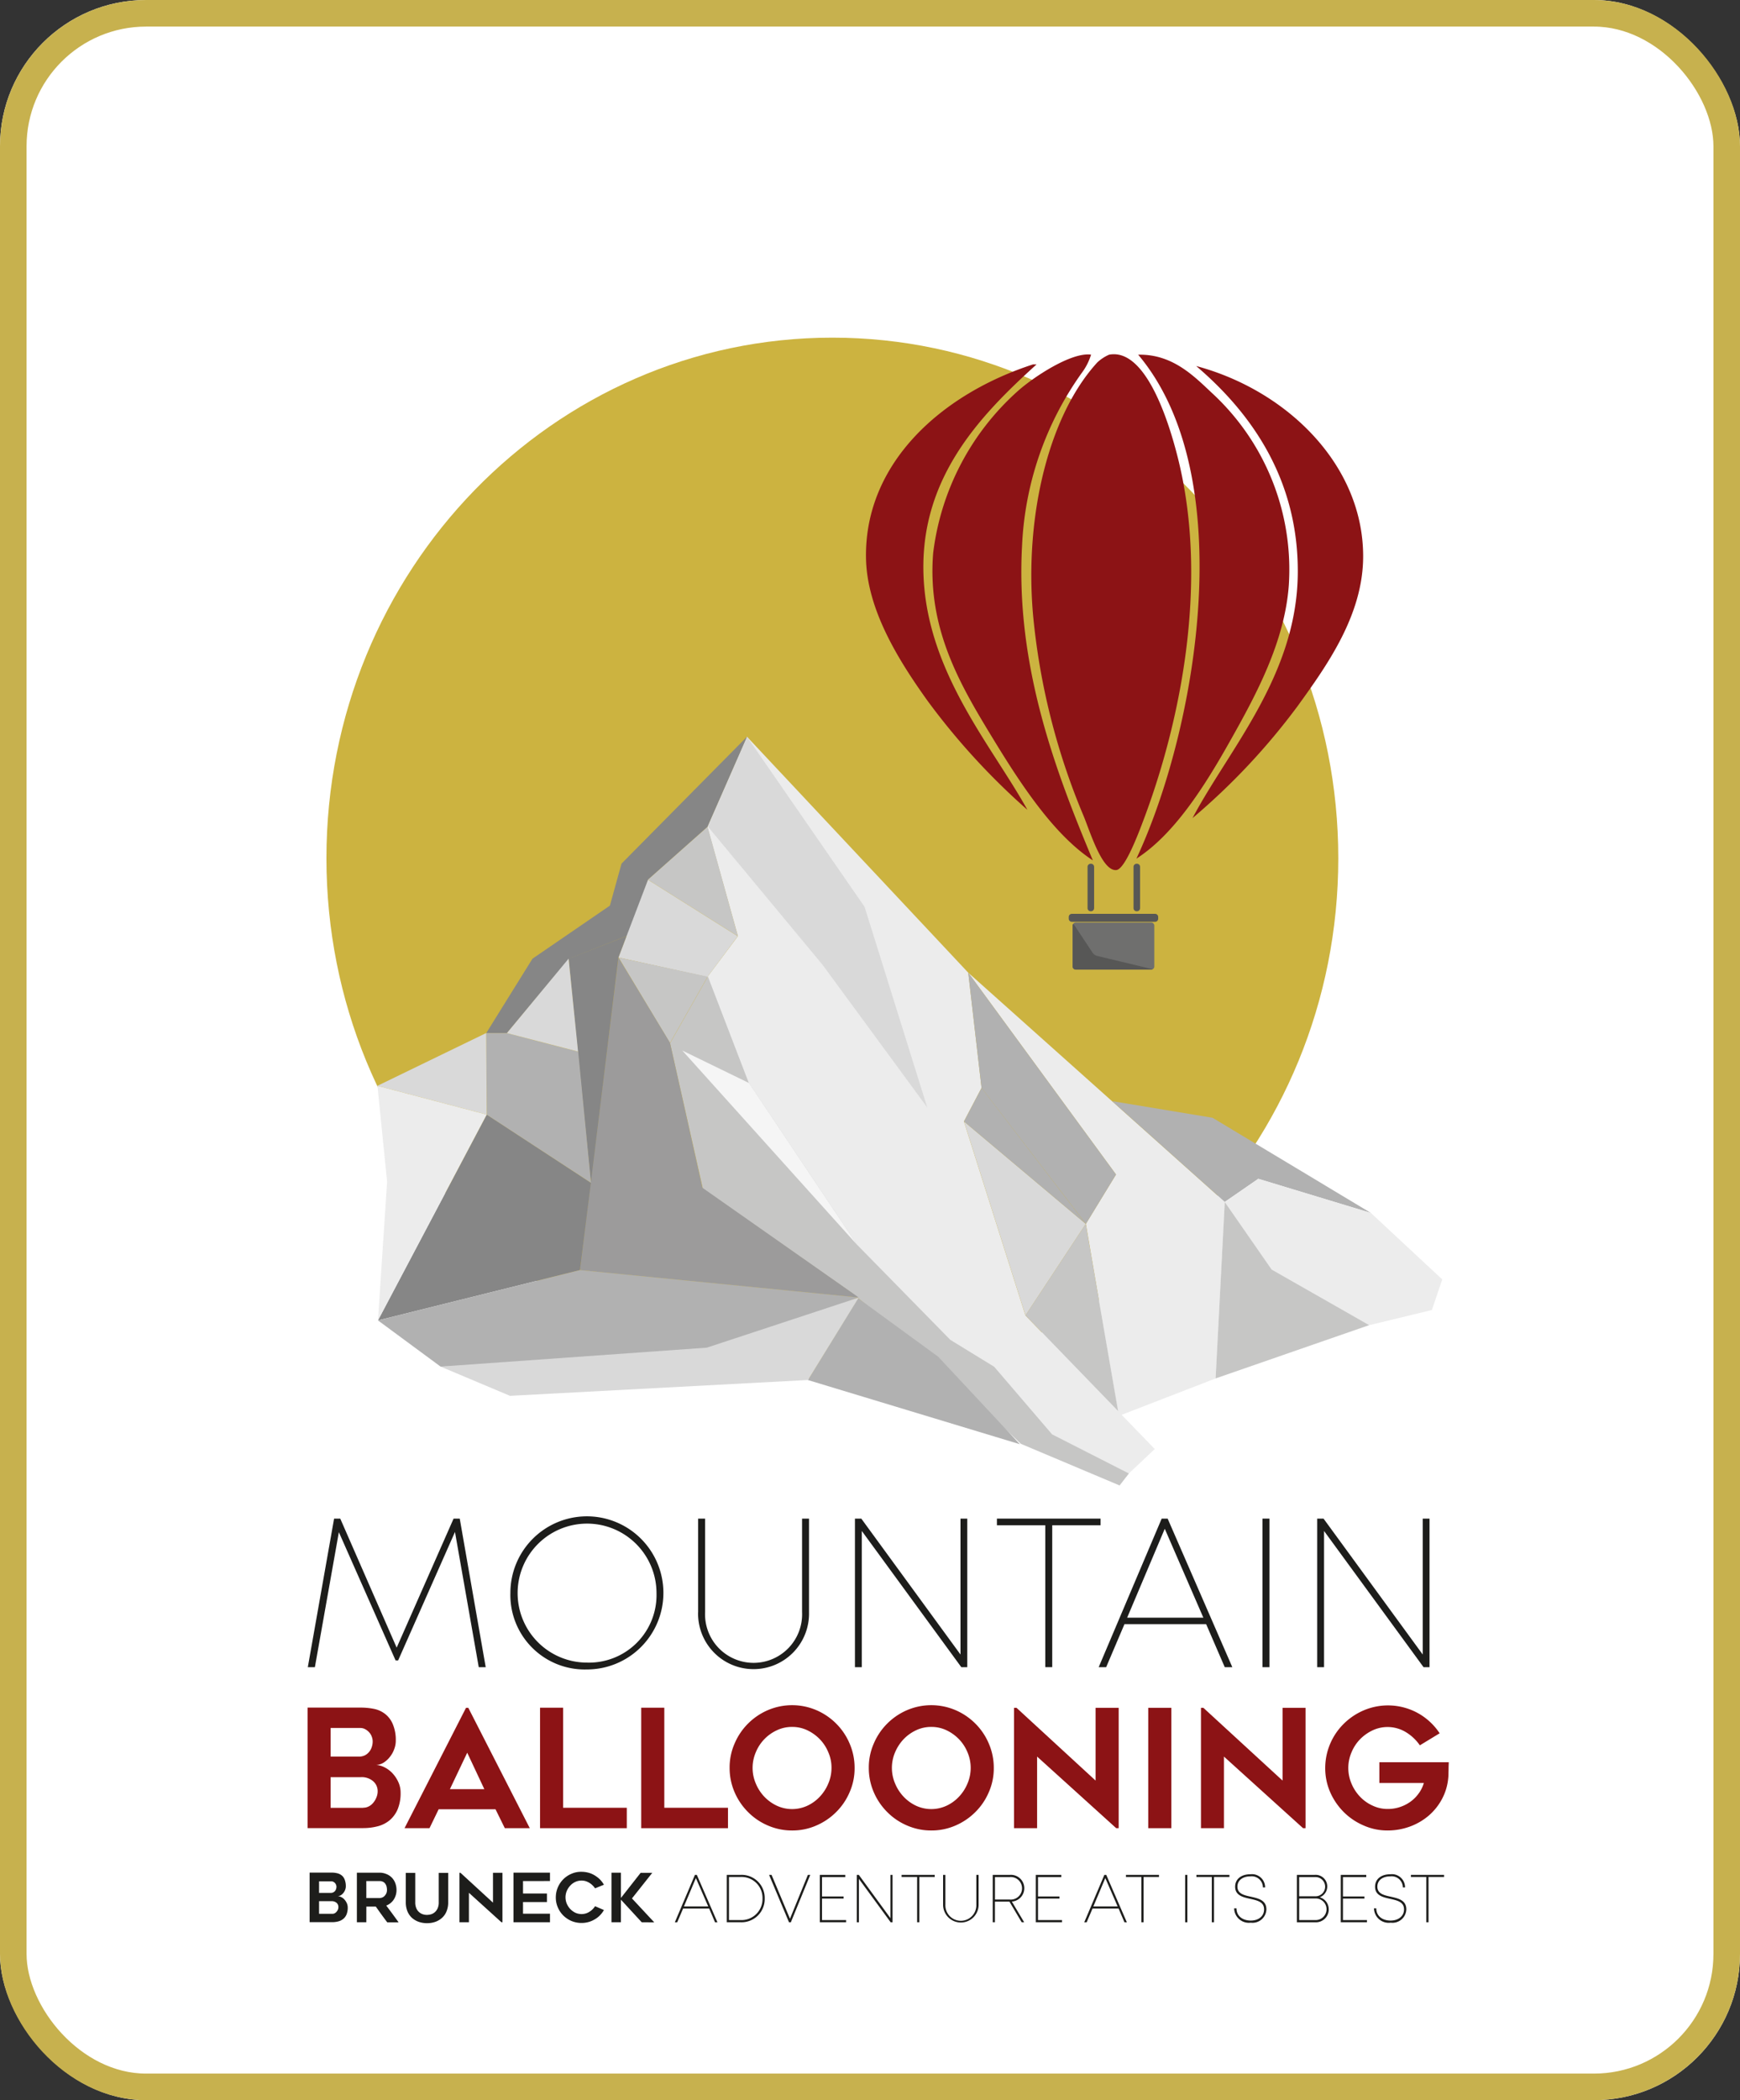 <svg id="Komponente_3_1" data-name="Komponente 3 – 1" xmlns="http://www.w3.org/2000/svg" xmlns:xlink="http://www.w3.org/1999/xlink" width="131" height="158" viewBox="0 0 131 158">
  <rect x="0" y="0" width="131" height="158" fill="#333333" stroke="none"/>
  <defs>
    <clipPath id="clip-path">
      <rect id="Rechteck_41" data-name="Rechteck 41" width="85.917" height="119.281"/>
    </clipPath>
  </defs>
  <g id="Gruppe_15" data-name="Gruppe 15">
    <g id="Rechteck_38" data-name="Rechteck 38" fill="#fff" stroke="#c7b14e" stroke-width="2">
      <rect width="131" height="158" rx="11" stroke="none"/>
      <rect x="1" y="1" width="129" height="156" rx="10" fill="none"/>
    </g>
  </g>
  <g id="Mountain_Ballooning_Logo" data-name="Mountain Ballooning Logo" transform="translate(23.16 25.402)">
    <g id="Gruppe_23" data-name="Gruppe 23" clip-path="url(#clip-path)">
      <path id="Pfad_95" data-name="Pfad 95" d="M95.08,39.168c0,21.633-17.056,39.168-38.09,39.168S18.9,60.8,18.9,39.168,35.949,0,56.99,0,95.08,17.536,95.08,39.168" transform="translate(-17.484)" fill="#ccb340"/>
    </g>
    <g id="Gruppe_24" data-name="Gruppe 24" clip-path="url(#clip-path)">
      <path id="Pfad_96" data-name="Pfad 96" d="M13.069,1197.276l-1.79-10.172L7,1196.767H6.807l-4.27-9.648L.732,1197.276H.2L2.178,1186.1h.464l4.247,9.708,4.285-9.708h.464l1.955,11.176Z" transform="translate(-0.185 -1097.254)" fill="#1d1d1b"/>
    </g>
    <g id="Gruppe_25" data-name="Gruppe 25" clip-path="url(#clip-path)">
      <path id="Pfad_97" data-name="Pfad 97" d="M203.8,1189.668a5.76,5.76,0,1,1,5.76,5.745,5.6,5.6,0,0,1-5.76-5.745m11,0a5.228,5.228,0,1,0-5.228,5.229,5.083,5.083,0,0,0,5.228-5.229" transform="translate(-188.534 -1095.219)" fill="#1d1d1b"/>
    </g>
    <g id="Gruppe_26" data-name="Gruppe 26" clip-path="url(#clip-path)">
      <path id="Pfad_98" data-name="Pfad 98" d="M392.5,1193.156V1186.1h.524v7.026a3.654,3.654,0,1,0,7.3,0V1186.1h.524v7.056a4.177,4.177,0,1,1-8.352,0" transform="translate(-363.099 -1097.254)" fill="#1d1d1b"/>
    </g>
    <g id="Gruppe_27" data-name="Gruppe 27" clip-path="url(#clip-path)">
      <path id="Pfad_99" data-name="Pfad 99" d="M558.557,1186.1v11.176h-.449l-7.491-10.247v10.247H550.1V1186.1h.479l7.468,10.225V1186.1Z" transform="translate(-508.894 -1097.254)" fill="#1d1d1b"/>
    </g>
    <g id="Gruppe_28" data-name="Gruppe 28" clip-path="url(#clip-path)">
      <path id="Pfad_100" data-name="Pfad 100" d="M700.605,1186.6h-3.64v10.674h-.524V1186.6H692.8v-.5h7.805Z" transform="translate(-640.905 -1097.254)" fill="#1d1d1b"/>
    </g>
    <g id="Gruppe_29" data-name="Gruppe 29" clip-path="url(#clip-path)">
      <path id="Pfad_101" data-name="Pfad 101" d="M803.19,1194.04h-6.15l-1.378,3.236H795.1l4.742-11.176h.449l4.869,11.176h-.569Zm-5.948-.487h5.738l-2.906-6.689Z" transform="translate(-735.542 -1097.254)" fill="#1d1d1b"/>
    </g>
    <g id="Gruppe_30" data-name="Gruppe 30" clip-path="url(#clip-path)">
      <rect id="Rechteck_48" data-name="Rechteck 48" width="0.524" height="11.176" transform="translate(71.888 88.846)" fill="#1d1d1b"/>
    </g>
    <g id="Gruppe_31" data-name="Gruppe 31" clip-path="url(#clip-path)">
      <path id="Pfad_102" data-name="Pfad 102" d="M1023.157,1186.1v11.176h-.449l-7.491-10.247v10.247h-.517V1186.1h.479l7.468,10.225V1186.1Z" transform="translate(-938.693 -1097.254)" fill="#1d1d1b"/>
    </g>
    <g id="Gruppe_32" data-name="Gruppe 32" clip-path="url(#clip-path)">
      <path id="Pfad_103" data-name="Pfad 103" d="M6.637,1378.424a1.745,1.745,0,0,1-.112.584,1.992,1.992,0,0,1-.307.569,1.863,1.863,0,0,1-.464.442,1.136,1.136,0,0,1-.592.195,1.663,1.663,0,0,1,.659.195,2.1,2.1,0,0,1,.584.449,2.454,2.454,0,0,1,.427.652A1.875,1.875,0,0,1,7,1382.3a3.15,3.15,0,0,1-.225,1.258,2.208,2.208,0,0,1-.607.824,2.309,2.309,0,0,1-.9.449,4.328,4.328,0,0,1-1.094.135H0V1375.9H3.985a4.964,4.964,0,0,1,1.026.1,2.015,2.015,0,0,1,.839.39,1.91,1.91,0,0,1,.569.772,3.036,3.036,0,0,1,.217,1.258m-4.906,1.169H3.865a1.045,1.045,0,0,0,.449-.1,1.013,1.013,0,0,0,.322-.262,1.08,1.08,0,0,0,.195-.367,1.272,1.272,0,0,0,.067-.4,1,1,0,0,0-.075-.389.943.943,0,0,0-.2-.322,1.087,1.087,0,0,0-.292-.225.745.745,0,0,0-.352-.09H1.73Zm2.457,3.843a.892.892,0,0,0,.419-.1,1.047,1.047,0,0,0,.345-.285,1.415,1.415,0,0,0,.232-.4,1.137,1.137,0,0,0,.09-.442.984.984,0,0,0-.337-.764,1.32,1.32,0,0,0-.936-.307H1.73v2.307H4.187Z" transform="translate(0 -1272.837)" fill="#8c1315"/>
    </g>
    <g id="Gruppe_33" data-name="Gruppe 33" clip-path="url(#clip-path)">
      <path id="Pfad_104" data-name="Pfad 104" d="M97.4,1385.156l4.629-9.056h.172l4.629,9.056h-1.88l-.7-1.423H99.969l-.689,1.423Zm3.416-2.936h2.592l-1.288-2.742Z" transform="translate(-90.104 -1273.021)" fill="#8c1315"/>
    </g>
    <g id="Gruppe_34" data-name="Gruppe 34" clip-path="url(#clip-path)">
      <path id="Pfad_105" data-name="Pfad 105" d="M240.132,1383.528v1.536H233.6V1376h1.738v7.528Z" transform="translate(-216.102 -1272.929)" fill="#8c1315"/>
    </g>
    <g id="Gruppe_35" data-name="Gruppe 35" clip-path="url(#clip-path)">
      <path id="Pfad_106" data-name="Pfad 106" d="M341.832,1383.528v1.536H335.3V1376h1.738v7.528Z" transform="translate(-310.184 -1272.929)" fill="#8c1315"/>
    </g>
    <g id="Gruppe_36" data-name="Gruppe 36" clip-path="url(#clip-path)">
      <path id="Pfad_107" data-name="Pfad 107" d="M428.8,1382.923a4.523,4.523,0,0,1-1.82-.375,4.687,4.687,0,0,1-1.491-1.011,4.77,4.77,0,0,1-1.011-1.491,4.568,4.568,0,0,1-.375-1.835,4.46,4.46,0,0,1,.375-1.828,4.721,4.721,0,0,1,1.011-1.5,4.77,4.77,0,0,1,1.491-1.011,4.646,4.646,0,0,1,3.655,0,4.77,4.77,0,0,1,1.491,1.011,4.722,4.722,0,0,1,1.011,1.5,4.585,4.585,0,0,1,.375,1.828,4.445,4.445,0,0,1-.375,1.835,4.686,4.686,0,0,1-1.011,1.491,4.772,4.772,0,0,1-1.491,1.011,4.444,4.444,0,0,1-1.835.375m.008-7.79a2.625,2.625,0,0,0-1.154.255,3.125,3.125,0,0,0-1.581,1.655,2.986,2.986,0,0,0,0,2.345,3.246,3.246,0,0,0,.637.989,3.172,3.172,0,0,0,.944.682,2.74,2.74,0,0,0,2.307,0,3.047,3.047,0,0,0,.936-.682,3.246,3.246,0,0,0,.637-.989,3,3,0,0,0,.24-1.176,2.863,2.863,0,0,0-.24-1.169,3.123,3.123,0,0,0-.637-.981,3.248,3.248,0,0,0-.936-.674,2.625,2.625,0,0,0-1.154-.255" transform="translate(-392.332 -1270.616)" fill="#8c1315"/>
    </g>
    <g id="Gruppe_37" data-name="Gruppe 37" clip-path="url(#clip-path)">
      <path id="Pfad_108" data-name="Pfad 108" d="M568.7,1382.923a4.523,4.523,0,0,1-1.82-.375,4.686,4.686,0,0,1-1.491-1.011,4.77,4.77,0,0,1-1.011-1.491,4.57,4.57,0,0,1-.375-1.835,4.46,4.46,0,0,1,.375-1.828,4.722,4.722,0,0,1,1.011-1.5,4.769,4.769,0,0,1,1.491-1.011,4.646,4.646,0,0,1,3.655,0,4.77,4.77,0,0,1,1.491,1.011,4.722,4.722,0,0,1,1.011,1.5,4.586,4.586,0,0,1,.375,1.828,4.445,4.445,0,0,1-.375,1.835,4.687,4.687,0,0,1-1.011,1.491,4.772,4.772,0,0,1-1.491,1.011,4.469,4.469,0,0,1-1.835.375m.008-7.79a2.625,2.625,0,0,0-1.154.255,3.149,3.149,0,0,0-.936.674,3.3,3.3,0,0,0-.637.981,2.986,2.986,0,0,0,0,2.345,3.245,3.245,0,0,0,.637.989,3.138,3.138,0,0,0,.936.682,2.74,2.74,0,0,0,2.307,0,3.047,3.047,0,0,0,.936-.682,3.246,3.246,0,0,0,.637-.989,2.986,2.986,0,0,0,0-2.345,3.123,3.123,0,0,0-.637-.981,3.248,3.248,0,0,0-.936-.674,2.625,2.625,0,0,0-1.154-.255" transform="translate(-521.753 -1270.616)" fill="#8c1315"/>
    </g>
    <g id="Gruppe_38" data-name="Gruppe 38" clip-path="url(#clip-path)">
      <path id="Pfad_109" data-name="Pfad 109" d="M717.693,1385.156l-5.955-5.386v5.386H710V1376.1h.187l5.955,5.476V1376.1h1.738v9.056Z" transform="translate(-656.817 -1273.021)" fill="#8c1315"/>
    </g>
    <g id="Gruppe_39" data-name="Gruppe 39" clip-path="url(#clip-path)">
      <rect id="Rechteck_58" data-name="Rechteck 58" width="1.738" height="9.056" transform="translate(63.288 103.079)" fill="#8c1315"/>
    </g>
    <g id="Gruppe_40" data-name="Gruppe 40" clip-path="url(#clip-path)">
      <path id="Pfad_110" data-name="Pfad 110" d="M905.585,1385.156l-5.955-5.386v5.386H897.9V1376.1h.18l5.963,5.476V1376.1h1.73v9.056Z" transform="translate(-830.642 -1273.021)" fill="#8c1315"/>
    </g>
    <g id="Gruppe_41" data-name="Gruppe 41" clip-path="url(#clip-path)">
      <path id="Pfad_111" data-name="Pfad 111" d="M1032.1,1377.977c-.007.172-.015.337-.015.479s-.008.262-.008.39a2.627,2.627,0,0,1-.015.292,4.109,4.109,0,0,1-.464,1.588,4.33,4.33,0,0,1-1,1.258,4.618,4.618,0,0,1-1.408.824,4.857,4.857,0,0,1-1.678.3,4.4,4.4,0,0,1-1.82-.375,4.8,4.8,0,0,1-1.5-1.011,4.92,4.92,0,0,1-1.019-1.491,4.523,4.523,0,0,1-.375-1.82,4.684,4.684,0,0,1,1.393-3.326,4.806,4.806,0,0,1,1.5-1.011,4.671,4.671,0,0,1,4.067.195,4.7,4.7,0,0,1,1.656,1.528l-1.491.906a3.414,3.414,0,0,0-1.034-.981,2.655,2.655,0,0,0-2.532-.142,3.285,3.285,0,0,0-.944.674,3.121,3.121,0,0,0-.637.981,2.986,2.986,0,0,0,0,2.345,3.21,3.21,0,0,0,.637.981,3.021,3.021,0,0,0,.944.674,2.622,2.622,0,0,0,1.153.255,2.832,2.832,0,0,0,.906-.142,2.937,2.937,0,0,0,.794-.4,2.722,2.722,0,0,0,.622-.622,2.381,2.381,0,0,0,.39-.794h-3.348v-1.558h5.228Z" transform="translate(-946.186 -1270.801)" fill="#8c1315"/>
    </g>
    <g id="Gruppe_42" data-name="Gruppe 42" clip-path="url(#clip-path)">
      <path id="Pfad_112" data-name="Pfad 112" d="M404.781,400.8l16.659,17.753,1,8.667-1.326,2.524,4.629,14.592,9.738,10.052-1.985,1.873-5.783-2.936-4.352-5.094-3.3-2.015-7.019-7.161-8.165-12.195-3.079-7.985,2.3-3.071-2.3-8.217Z" transform="translate(-371.703 -370.778)" fill="#ececec"/>
    </g>
    <g id="Gruppe_43" data-name="Gruppe 43" clip-path="url(#clip-path)">
      <path id="Pfad_113" data-name="Pfad 113" d="M405.151,400.8l8.854,12.8,4.719,15.094-7.888-10.742-8.637-10.4Z" transform="translate(-372.073 -370.778)" fill="#d9d9d9"/>
    </g>
    <g id="Gruppe_44" data-name="Gruppe 44" clip-path="url(#clip-path)">
      <path id="Pfad_114" data-name="Pfad 114" d="M199.133,400.8l-2.981,6.787-4.449,3.948-1.513,4.217L185.74,417.5l-4.682,5.6H179.5l3.483-5.6,5.828-3.992.876-3.161Z" transform="translate(-166.054 -370.778)" fill="#868686"/>
    </g>
    <g id="Gruppe_45" data-name="Gruppe 45" clip-path="url(#clip-path)">
      <path id="Pfad_115" data-name="Pfad 115" d="M348.872,499.532l-2.285-8.232-4.487,3.978Z" transform="translate(-316.475 -454.499)" fill="#c6c6c5"/>
    </g>
    <g id="Gruppe_46" data-name="Gruppe 46" clip-path="url(#clip-path)">
      <path id="Pfad_116" data-name="Pfad 116" d="M314.625,544.5l6.757,4.247-2.285,3.064-6.7-1.468Z" transform="translate(-288.999 -503.714)" fill="#d9d9d9"/>
    </g>
    <g id="Gruppe_47" data-name="Gruppe 47" clip-path="url(#clip-path)">
      <path id="Pfad_117" data-name="Pfad 117" d="M319.3,624.038l-2.831,4.989L312.6,622.6Z" transform="translate(-289.184 -575.963)" fill="#c6c6c5"/>
    </g>
    <g id="Gruppe_48" data-name="Gruppe 48" clip-path="url(#clip-path)">
      <path id="Pfad_118" data-name="Pfad 118" d="M367.146,641.6l3.071,7.985,8.165,12.2,7.019,7.154,3.3,2.022,4.36,5.086,5.783,2.944-.7.9-7.431-3.131-7.363-6.981-5.363-4.367-11.221-7.85L364.3,646.619Z" transform="translate(-337.012 -593.54)" fill="#c6c6c5"/>
    </g>
    <g id="Gruppe_49" data-name="Gruppe 49" clip-path="url(#clip-path)">
      <path id="Pfad_119" data-name="Pfad 119" d="M381.619,718.442,376.6,716l13.176,14.637Z" transform="translate(-348.39 -662.367)" fill="#f5f5f5"/>
    </g>
    <g id="Gruppe_50" data-name="Gruppe 50" clip-path="url(#clip-path)">
      <path id="Pfad_120" data-name="Pfad 120" d="M276.6,622.6l-2.9,23.513,20.989,2.06-11.768-8.255-2.442-10.906Z" transform="translate(-253.198 -575.963)" fill="#9c9b9b"/>
    </g>
    <g id="Gruppe_51" data-name="Gruppe 51" clip-path="url(#clip-path)">
      <path id="Pfad_121" data-name="Pfad 121" d="M263.978,619.654,262.3,602.793l4.36-1.693-.614,1.625Z" transform="translate(-242.652 -556.074)" fill="#868686"/>
    </g>
    <g id="Gruppe_52" data-name="Gruppe 52" clip-path="url(#clip-path)">
      <path id="Pfad_122" data-name="Pfad 122" d="M78.887,780.3,70.7,795.783,85.906,792l.824-6.569Z" transform="translate(-65.404 -721.851)" fill="#868686"/>
    </g>
    <g id="Gruppe_53" data-name="Gruppe 53" clip-path="url(#clip-path)">
      <path id="Pfad_123" data-name="Pfad 123" d="M186.514,699.886c-.1,0-5.356-1.386-5.356-1.386H179.6l.037,6.135,7.843,5.124Z" transform="translate(-166.147 -646.178)" fill="#b1b1b1"/>
    </g>
    <g id="Gruppe_54" data-name="Gruppe 54" clip-path="url(#clip-path)">
      <path id="Pfad_124" data-name="Pfad 124" d="M204.944,623.7l.712,6.989L200.3,629.3Z" transform="translate(-185.296 -576.981)" fill="#d9d9d9"/>
    </g>
    <g id="Gruppe_55" data-name="Gruppe 55" clip-path="url(#clip-path)">
      <path id="Pfad_125" data-name="Pfad 125" d="M78.387,698.4,70.2,702.37l8.225,2.165Z" transform="translate(-64.942 -646.086)" fill="#d9d9d9"/>
    </g>
    <g id="Gruppe_56" data-name="Gruppe 56" clip-path="url(#clip-path)">
      <path id="Pfad_126" data-name="Pfad 126" d="M78.425,753.565l-8.187,15.483.689-10.427L70.2,751.4Z" transform="translate(-64.942 -695.115)" fill="#ececec"/>
    </g>
    <g id="Gruppe_57" data-name="Gruppe 57" clip-path="url(#clip-path)">
      <path id="Pfad_127" data-name="Pfad 127" d="M664,637.8l11.124,15.183-2.27,3.715,2.472,14.449,7.3-2.824.689-13.273Z" transform="translate(-614.262 -590.025)" fill="#ececec"/>
    </g>
    <g id="Gruppe_58" data-name="Gruppe 58" clip-path="url(#clip-path)">
      <path id="Pfad_128" data-name="Pfad 128" d="M668.869,794.908l-4.539,6.884L659.7,787.2Z" transform="translate(-610.284 -728.234)" fill="#d9d9d9"/>
    </g>
    <g id="Gruppe_59" data-name="Gruppe 59" clip-path="url(#clip-path)">
      <path id="Pfad_129" data-name="Pfad 129" d="M664,637.8l11.124,15.183-2.27,3.715L665,646.467Z" transform="translate(-614.262 -590.025)" fill="#b1b1b1"/>
    </g>
    <g id="Gruppe_60" data-name="Gruppe 60" clip-path="url(#clip-path)">
      <path id="Pfad_130" data-name="Pfad 130" d="M659.7,756.024l9.169,7.708L661.026,753.5Z" transform="translate(-610.284 -697.058)" fill="#b1b1b1"/>
    </g>
    <g id="Gruppe_61" data-name="Gruppe 61" clip-path="url(#clip-path)">
      <path id="Pfad_131" data-name="Pfad 131" d="M726.039,890.1l2.434,14.082-6.974-7.2Z" transform="translate(-667.455 -823.426)" fill="#c6c6c5"/>
    </g>
    <g id="Gruppe_62" data-name="Gruppe 62" clip-path="url(#clip-path)">
      <path id="Pfad_132" data-name="Pfad 132" d="M506.575,964.7l-3.775,6.157,15.963,4.831-6.142-6.577Z" transform="translate(-465.137 -892.438)" fill="#b1b1b1"/>
    </g>
    <g id="Gruppe_63" data-name="Gruppe 63" clip-path="url(#clip-path)">
      <path id="Pfad_133" data-name="Pfad 133" d="M70.7,940.283,85.906,936.5l20.989,2.06-12.719,4.831-18.764.367Z" transform="translate(-65.404 -866.35)" fill="#b1b1b1"/>
    </g>
    <g id="Gruppe_64" data-name="Gruppe 64" clip-path="url(#clip-path)">
      <path id="Pfad_134" data-name="Pfad 134" d="M165.083,964.1l-3.82,6.2-22.434,1.191-5.228-2.2,20.045-1.423Z" transform="translate(-123.593 -891.883)" fill="#d9d9d9"/>
    </g>
    <g id="Gruppe_65" data-name="Gruppe 65" clip-path="url(#clip-path)">
      <path id="Pfad_135" data-name="Pfad 135" d="M808.6,766.8l7.558,1.251,11.925,7.161-8.479-2.569-2.524,1.738Z" transform="translate(-748.031 -709.362)" fill="#b1b1b1"/>
    </g>
    <g id="Gruppe_66" data-name="Gruppe 66" clip-path="url(#clip-path)">
      <path id="Pfad_136" data-name="Pfad 136" d="M921.8,846.545l2.524-1.745,8.479,2.569,5.371,5-.779,2.3-4.727,1.146-7.243-3.992Z" transform="translate(-852.751 -781.519)" fill="#ececec"/>
    </g>
    <g id="Gruppe_67" data-name="Gruppe 67" clip-path="url(#clip-path)">
      <path id="Pfad_137" data-name="Pfad 137" d="M912.6,881.373l11.558-4.008-7.341-4.18-3.528-5.086Z" transform="translate(-844.24 -803.074)" fill="#c6c6c5"/>
    </g>
    <g id="Gruppe_68" data-name="Gruppe 68" clip-path="url(#clip-path)">
      <path id="Pfad_138" data-name="Pfad 138" d="M4.727,1542.641a.807.807,0,0,1-.172.472.853.853,0,0,1-.187.18.479.479,0,0,1-.247.075.748.748,0,0,1,.27.082.722.722,0,0,1,.24.187,1.108,1.108,0,0,1,.172.27.8.8,0,0,1,.067.322,1.33,1.33,0,0,1-.09.517.824.824,0,0,1-.247.337.949.949,0,0,1-.367.187,1.764,1.764,0,0,1-.449.06H2v-3.73H3.64a1.843,1.843,0,0,1,.419.045.857.857,0,0,1,.345.157.723.723,0,0,1,.232.315,1.344,1.344,0,0,1,.09.524m-2.015.487h.876a.463.463,0,0,0,.187-.037.647.647,0,0,0,.135-.1.586.586,0,0,0,.082-.15.638.638,0,0,0,.03-.165.391.391,0,0,0-.03-.157.407.407,0,0,0-.082-.135.459.459,0,0,0-.12-.09.336.336,0,0,0-.142-.037H2.712Zm1.011,1.573a.349.349,0,0,0,.172-.045.438.438,0,0,0,.142-.12.6.6,0,0,0,.1-.165.5.5,0,0,0,.03-.18.408.408,0,0,0-.135-.315.573.573,0,0,0-.382-.127H2.712v.951Z" transform="translate(-1.85 -1426.124)" fill="#1d1d1b"/>
    </g>
    <g id="Gruppe_69" data-name="Gruppe 69" clip-path="url(#clip-path)">
      <path id="Pfad_139" data-name="Pfad 139" d="M50.212,1545.43H49.5v-3.73h1.693a1.307,1.307,0,0,1,.524.1,1.154,1.154,0,0,1,.667.667,1.442,1.442,0,0,1,.1.517,1.32,1.32,0,0,1-.21.742,1.18,1.18,0,0,1-.562.449c.315.412.622.832.929,1.259h-.854c-.15-.195-.292-.39-.434-.584s-.285-.4-.427-.6h-.712Zm0-1.82h.981a.642.642,0,0,0,.2-.037.5.5,0,0,0,.187-.12.747.747,0,0,0,.135-.195.632.632,0,0,0,.052-.277,1.033,1.033,0,0,0-.022-.195.647.647,0,0,0-.082-.217.474.474,0,0,0-.172-.172.574.574,0,0,0-.3-.067h-.981Z" transform="translate(-45.792 -1426.217)" fill="#1d1d1b"/>
    </g>
    <g id="Gruppe_70" data-name="Gruppe 70" clip-path="url(#clip-path)">
      <path id="Pfad_140" data-name="Pfad 140" d="M100.3,1545.683a1.843,1.843,0,0,1-.659-.112,1.533,1.533,0,0,1-.509-.315,1.415,1.415,0,0,1-.322-.494,1.791,1.791,0,0,1-.112-.644V1541.9h.712v2.217a1.069,1.069,0,0,0,.09.464.8.8,0,0,0,.517.442.976.976,0,0,0,.277.038,1.345,1.345,0,0,0,.277-.038.776.776,0,0,0,.292-.15.822.822,0,0,0,.225-.292,1.047,1.047,0,0,0,.09-.464V1541.9h.712v2.217a1.734,1.734,0,0,1-.112.644,1.318,1.318,0,0,1-.322.494,1.5,1.5,0,0,1-.5.315,1.773,1.773,0,0,1-.652.112" transform="translate(-91.307 -1426.402)" fill="#1d1d1b"/>
    </g>
    <g id="Gruppe_71" data-name="Gruppe 71" clip-path="url(#clip-path)">
      <path id="Pfad_141" data-name="Pfad 141" d="M155.761,1545.523l-2.449-2.217v2.217H152.6V1541.8h.075l2.449,2.247V1541.8h.712v3.723Z" transform="translate(-141.169 -1426.31)" fill="#1d1d1b"/>
    </g>
    <g id="Gruppe_72" data-name="Gruppe 72" clip-path="url(#clip-path)">
      <path id="Pfad_142" data-name="Pfad 142" d="M207.619,1542.329v.936h1.8v.644h-1.8v.876h2.03v.644H206.9v-3.73h2.749v.629Z" transform="translate(-191.402 -1426.217)" fill="#1d1d1b"/>
    </g>
    <g id="Gruppe_73" data-name="Gruppe 73" clip-path="url(#clip-path)">
      <path id="Pfad_143" data-name="Pfad 143" d="M253.118,1543.769a1.776,1.776,0,0,1-.3.4,1.756,1.756,0,0,1-.4.307,1.913,1.913,0,0,1-.472.2,2,2,0,0,1-1.273-.083,2.055,2.055,0,0,1-.614-.412,1.925,1.925,0,0,1-.412-.614,1.81,1.81,0,0,1-.15-.749,1.91,1.91,0,0,1,.15-.749,1.967,1.967,0,0,1,.412-.614,1.927,1.927,0,0,1,.614-.412,1.786,1.786,0,0,1,.749-.15,2.056,2.056,0,0,1,.524.067,1.758,1.758,0,0,1,.472.2,2.246,2.246,0,0,1,.4.307,1.9,1.9,0,0,1,.3.4l-.667.27a1.354,1.354,0,0,0-.187-.225,1.392,1.392,0,0,0-.24-.187,1.322,1.322,0,0,0-.277-.127,1.052,1.052,0,0,0-.307-.045,1.091,1.091,0,0,0-.472.1,1.193,1.193,0,0,0-.382.277,1.394,1.394,0,0,0-.262.4,1.247,1.247,0,0,0,0,.966,1.447,1.447,0,0,0,.262.4,1.389,1.389,0,0,0,.382.277,1.141,1.141,0,0,0,.472.1,1.052,1.052,0,0,0,.307-.045.934.934,0,0,0,.277-.127,1.206,1.206,0,0,0,.24-.187,1.346,1.346,0,0,0,.187-.232Z" transform="translate(-230.811 -1425.477)" fill="#1d1d1b"/>
    </g>
    <g id="Gruppe_74" data-name="Gruppe 74" clip-path="url(#clip-path)">
      <path id="Pfad_144" data-name="Pfad 144" d="M307.677,1545.43l-1.566-1.7v1.7H305.4v-3.73h.712v1.9l1.483-1.888h.876l-1.528,1.925,1.678,1.8Z" transform="translate(-282.524 -1426.217)" fill="#1d1d1b"/>
    </g>
    <g id="Gruppe_75" data-name="Gruppe 75" clip-path="url(#clip-path)">
      <path id="Pfad_145" data-name="Pfad 145" d="M371.684,1546.432h-1.963l-.442,1.034h-.18l1.513-3.566h.142l1.551,3.566h-.18Zm-1.9-.157h1.828l-.929-2.135Z" transform="translate(-341.452 -1428.252)" fill="#1d1d1b"/>
    </g>
    <g id="Gruppe_76" data-name="Gruppe 76" clip-path="url(#clip-path)">
      <path id="Pfad_146" data-name="Pfad 146" d="M424.154,1545.675a1.744,1.744,0,0,1-1.805,1.79H421.3V1543.9h1.049a1.732,1.732,0,0,1,1.805,1.775m-.165,0a1.576,1.576,0,0,0-1.64-1.618h-.884v3.243h.884a1.582,1.582,0,0,0,1.64-1.625" transform="translate(-389.742 -1428.252)" fill="#1d1d1b"/>
    </g>
    <g id="Gruppe_77" data-name="Gruppe 77" clip-path="url(#clip-path)">
      <path id="Pfad_147" data-name="Pfad 147" d="M466.9,1543.9l-1.461,3.566H465.3l-1.5-3.566h.187l1.386,3.3,1.348-3.3Z" transform="translate(-429.058 -1428.252)" fill="#1d1d1b"/>
    </g>
    <g id="Gruppe_78" data-name="Gruppe 78" clip-path="url(#clip-path)">
      <path id="Pfad_148" data-name="Pfad 148" d="M516.778,1547.3v.165H514.8V1543.9h1.918v.165h-1.753v1.461h1.625v.157h-1.625v1.618Z" transform="translate(-476.238 -1428.252)" fill="#1d1d1b"/>
    </g>
    <g id="Gruppe_79" data-name="Gruppe 79" clip-path="url(#clip-path)">
      <path id="Pfad_149" data-name="Pfad 149" d="M554.689,1543.9v3.566h-.142l-2.39-3.266v3.266H552V1543.9h.15l2.382,3.258V1543.9Z" transform="translate(-510.652 -1428.252)" fill="#1d1d1b"/>
    </g>
    <g id="Gruppe_80" data-name="Gruppe 80" clip-path="url(#clip-path)">
      <path id="Pfad_150" data-name="Pfad 150" d="M599.494,1544.057h-1.161v3.408h-.165v-3.408H597v-.157h2.494Z" transform="translate(-552.281 -1428.252)" fill="#1d1d1b"/>
    </g>
    <g id="Gruppe_81" data-name="Gruppe 81" clip-path="url(#clip-path)">
      <path id="Pfad_151" data-name="Pfad 151" d="M638.7,1546.147V1543.9h.172v2.24a1.166,1.166,0,1,0,2.33,0v-2.24h.172v2.247a1.337,1.337,0,1,1-2.674,0" transform="translate(-590.857 -1428.252)" fill="#1d1d1b"/>
    </g>
    <g id="Gruppe_82" data-name="Gruppe 82" clip-path="url(#clip-path)">
      <path id="Pfad_152" data-name="Pfad 152" d="M690.038,1545.907l.929,1.558h-.187l-.921-1.551h-1.094v1.551H688.6V1543.9h1.3a1.006,1.006,0,1,1,.142,2.007m-1.273-.15h1.124a.849.849,0,1,0,0-1.693h-1.124Z" transform="translate(-637.02 -1428.252)" fill="#1d1d1b"/>
    </g>
    <g id="Gruppe_83" data-name="Gruppe 83" clip-path="url(#clip-path)">
      <path id="Pfad_153" data-name="Pfad 153" d="M733.87,1547.3v.165H731.9V1543.9h1.918v.165h-1.753v1.461h1.618v.157h-1.618v1.618Z" transform="translate(-677.076 -1428.252)" fill="#1d1d1b"/>
    </g>
    <g id="Gruppe_84" data-name="Gruppe 84" clip-path="url(#clip-path)">
      <path id="Pfad_154" data-name="Pfad 154" d="M783.184,1546.432h-1.963l-.442,1.034h-.18l1.513-3.566h.142l1.551,3.566h-.18Zm-1.9-.157h1.828l-.929-2.135Z" transform="translate(-722.128 -1428.252)" fill="#1d1d1b"/>
    </g>
    <g id="Gruppe_85" data-name="Gruppe 85" clip-path="url(#clip-path)">
      <path id="Pfad_155" data-name="Pfad 155" d="M824.987,1544.057h-1.161v3.408h-.165v-3.408H822.5v-.157h2.487Z" transform="translate(-760.89 -1428.252)" fill="#1d1d1b"/>
    </g>
    <g id="Gruppe_86" data-name="Gruppe 86" clip-path="url(#clip-path)">
      <rect id="Rechteck_106" data-name="Rechteck 106" width="0.165" height="3.566" transform="translate(66.067 115.648)" fill="#1d1d1b"/>
    </g>
    <g id="Gruppe_87" data-name="Gruppe 87" clip-path="url(#clip-path)">
      <path id="Pfad_156" data-name="Pfad 156" d="M895.787,1544.057h-1.161v3.408h-.165v-3.408H893.3v-.157h2.487Z" transform="translate(-826.386 -1428.252)" fill="#1d1d1b"/>
    </g>
    <g id="Gruppe_88" data-name="Gruppe 88" clip-path="url(#clip-path)">
      <path id="Pfad_157" data-name="Pfad 157" d="M931.3,1545.862h.172c0,.562.434.921,1.079.921.592,0,1-.337,1-.839,0-.562-.5-.674-1.034-.794-.554-.12-1.146-.255-1.146-.914,0-.569.449-.936,1.146-.936a.987.987,0,0,1,1.109.989h-.165a.844.844,0,0,0-.944-.832c-.584,0-.974.307-.974.771,0,.539.5.652,1.026.764.562.127,1.154.262,1.154.951a1.045,1.045,0,0,1-1.176,1,1.108,1.108,0,0,1-1.251-1.086" transform="translate(-861.54 -1427.698)" fill="#1d1d1b"/>
    </g>
    <g id="Gruppe_89" data-name="Gruppe 89" clip-path="url(#clip-path)">
      <path id="Pfad_158" data-name="Pfad 158" d="M996.7,1546.5a.97.97,0,0,1-1.041.966H994.3V1543.9h1.348a.872.872,0,0,1,.375,1.685.937.937,0,0,1,.674.914m-2.225-2.434v1.446h1.243a.723.723,0,0,0-.022-1.446Zm2.06,2.419a.807.807,0,0,0-.816-.809h-1.243v1.625h1.221a.819.819,0,0,0,.839-.817" transform="translate(-919.821 -1428.252)" fill="#1d1d1b"/>
    </g>
    <g id="Gruppe_90" data-name="Gruppe 90" clip-path="url(#clip-path)">
      <path id="Pfad_159" data-name="Pfad 159" d="M1040.37,1547.3v.165h-1.97V1543.9h1.918v.165h-1.753v1.461h1.618v.157h-1.618v1.618Z" transform="translate(-960.617 -1428.252)" fill="#1d1d1b"/>
    </g>
    <g id="Gruppe_91" data-name="Gruppe 91" clip-path="url(#clip-path)">
      <path id="Pfad_160" data-name="Pfad 160" d="M1071.8,1545.862h.172c0,.562.435.921,1.079.921.592,0,1.011-.337,1.011-.839,0-.562-.5-.674-1.034-.794-.554-.12-1.146-.255-1.146-.914,0-.569.449-.936,1.146-.936a.987.987,0,0,1,1.109.989h-.165a.844.844,0,0,0-.944-.832c-.592,0-.974.307-.974.771,0,.539.5.652,1.026.764.562.127,1.154.262,1.154.951a1.045,1.045,0,0,1-1.176,1,1.107,1.107,0,0,1-1.258-1.086" transform="translate(-991.516 -1427.698)" fill="#1d1d1b"/>
    </g>
    <g id="Gruppe_92" data-name="Gruppe 92" clip-path="url(#clip-path)">
      <path id="Pfad_161" data-name="Pfad 161" d="M1111.394,1544.057h-1.168v3.408h-.165v-3.408H1108.9v-.157h2.494Z" transform="translate(-1025.836 -1428.252)" fill="#1d1d1b"/>
    </g>
    <g id="Gruppe_93" data-name="Gruppe 93" clip-path="url(#clip-path)">
      <path id="Pfad_162" data-name="Pfad 162" d="M733.244,16.689c2.936-.547,4.682,5.79,5.191,7.828,2.3,9.258.21,19.566-2.457,26.786-.442,1.191-1.506,4.082-2.187,4.157-1.064.112-1.948-2.794-2.457-4.037a51.3,51.3,0,0,1-3.82-15.169c-.659-7.6,1.258-15.086,4.846-18.989a3.164,3.164,0,0,1,.884-.577" transform="translate(-672.9 -15.408)" fill="#8c1315" fill-rule="evenodd"/>
    </g>
    <g id="Gruppe_94" data-name="Gruppe 94" clip-path="url(#clip-path)">
      <path id="Pfad_163" data-name="Pfad 163" d="M639.918,16.914a4.407,4.407,0,0,1-.682,1.348,24.181,24.181,0,0,0-4.509,12.966c-.524,9.161,2.622,17.258,5.326,23.73-2.816-1.835-5.243-5.438-7.378-8.929-2.509-4.112-5.109-8.367-4.644-14.187a19.5,19.5,0,0,1,6.419-12.232c1.146-1.011,3.978-2.9,5.468-2.7" transform="translate(-580.936 -15.633)" fill="#8c1315" fill-rule="evenodd"/>
    </g>
    <g id="Gruppe_95" data-name="Gruppe 95" clip-path="url(#clip-path)">
      <path id="Pfad_164" data-name="Pfad 164" d="M833.135,17.086c2.689-.052,4.307,1.73,5.738,3.056a18.049,18.049,0,0,1,5.6,14.307c-.315,4.225-2.419,8.15-4.375,11.618C838.064,49.7,835.794,53.206,833,55c4.584-9.805,7.828-28.8.135-37.91" transform="translate(-770.603 -15.805)" fill="#8c1315" fill-rule="evenodd"/>
    </g>
    <g id="Gruppe_96" data-name="Gruppe 96" clip-path="url(#clip-path)">
      <path id="Pfad_165" data-name="Pfad 165" d="M573.338,60.413a51.878,51.878,0,0,1-7.513-8.195c-2.18-3.041-4.584-6.869-4.644-10.764-.112-7.154,5.708-12.33,12.569-14.554h.27c-4.382,3.963-9.049,8.824-8.472,16.517.532,7.019,5.191,12.307,7.79,17" transform="translate(-519.143 -24.885)" fill="#8c1315" fill-rule="evenodd"/>
    </g>
    <g id="Gruppe_97" data-name="Gruppe 97" clip-path="url(#clip-path)">
      <path id="Pfad_166" data-name="Pfad 166" d="M889.677,28.5c6.854,1.835,12.569,7.446,12.569,14.315,0,4.36-2.652,8.12-4.921,11.251a49.856,49.856,0,0,1-7.925,8.442c2.749-5.2,7.88-10.757,7.925-18.464.037-6.891-3.356-11.888-7.648-15.543" transform="translate(-822.778 -26.365)" fill="#8c1315" fill-rule="evenodd"/>
    </g>
    <g id="Gruppe_98" data-name="Gruppe 98" clip-path="url(#clip-path)">
      <path id="Pfad_167" data-name="Pfad 167" d="M784.394,531.741a.233.233,0,0,1-.232.232h-.03a.233.233,0,0,1-.232-.232v-3.109a.233.233,0,0,1,.232-.232h.03a.233.233,0,0,1,.232.232Z" transform="translate(-725.181 -488.82)" fill="#575756" fill-rule="evenodd"/>
    </g>
    <g id="Gruppe_99" data-name="Gruppe 99" clip-path="url(#clip-path)">
      <path id="Pfad_168" data-name="Pfad 168" d="M830.594,531.741a.233.233,0,0,1-.232.232h-.03a.233.233,0,0,1-.232-.232v-3.109a.233.233,0,0,1,.232-.232h.03a.233.233,0,0,1,.232.232Z" transform="translate(-767.92 -488.82)" fill="#575756" fill-rule="evenodd"/>
    </g>
    <g id="Gruppe_100" data-name="Gruppe 100" clip-path="url(#clip-path)">
      <path id="Pfad_169" data-name="Pfad 169" d="M771.734,579.067a.233.233,0,0,1-.232.232h-6.27a.233.233,0,0,1-.232-.232v-.135a.233.233,0,0,1,.232-.232h6.27a.233.233,0,0,1,.232.232Z" transform="translate(-707.697 -535.352)" fill="#575756" fill-rule="evenodd"/>
    </g>
    <g id="Gruppe_101" data-name="Gruppe 101" clip-path="url(#clip-path)">
      <path id="Pfad_170" data-name="Pfad 170" d="M775.05,590.711a.233.233,0,0,1-.232.232h-5.685a.233.233,0,0,1-.232-.232v-3.079a.233.233,0,0,1,.232-.232h5.685a.233.233,0,0,1,.232.232Z" transform="translate(-711.305 -543.4)" fill="#6f6f6e" fill-rule="evenodd"/>
    </g>
    <g id="Gruppe_102" data-name="Gruppe 102" clip-path="url(#clip-path)">
      <path id="Pfad_171" data-name="Pfad 171" d="M774.825,592.438c.12.03.12.052-.007.052h-5.685a.233.233,0,0,1-.232-.232V589.18c0-.127.06-.142.127-.037l1.378,2.082a.613.613,0,0,0,.352.24Z" transform="translate(-711.305 -544.948)" fill="#575756" fill-rule="evenodd"/>
    </g>
  </g>
</svg>
